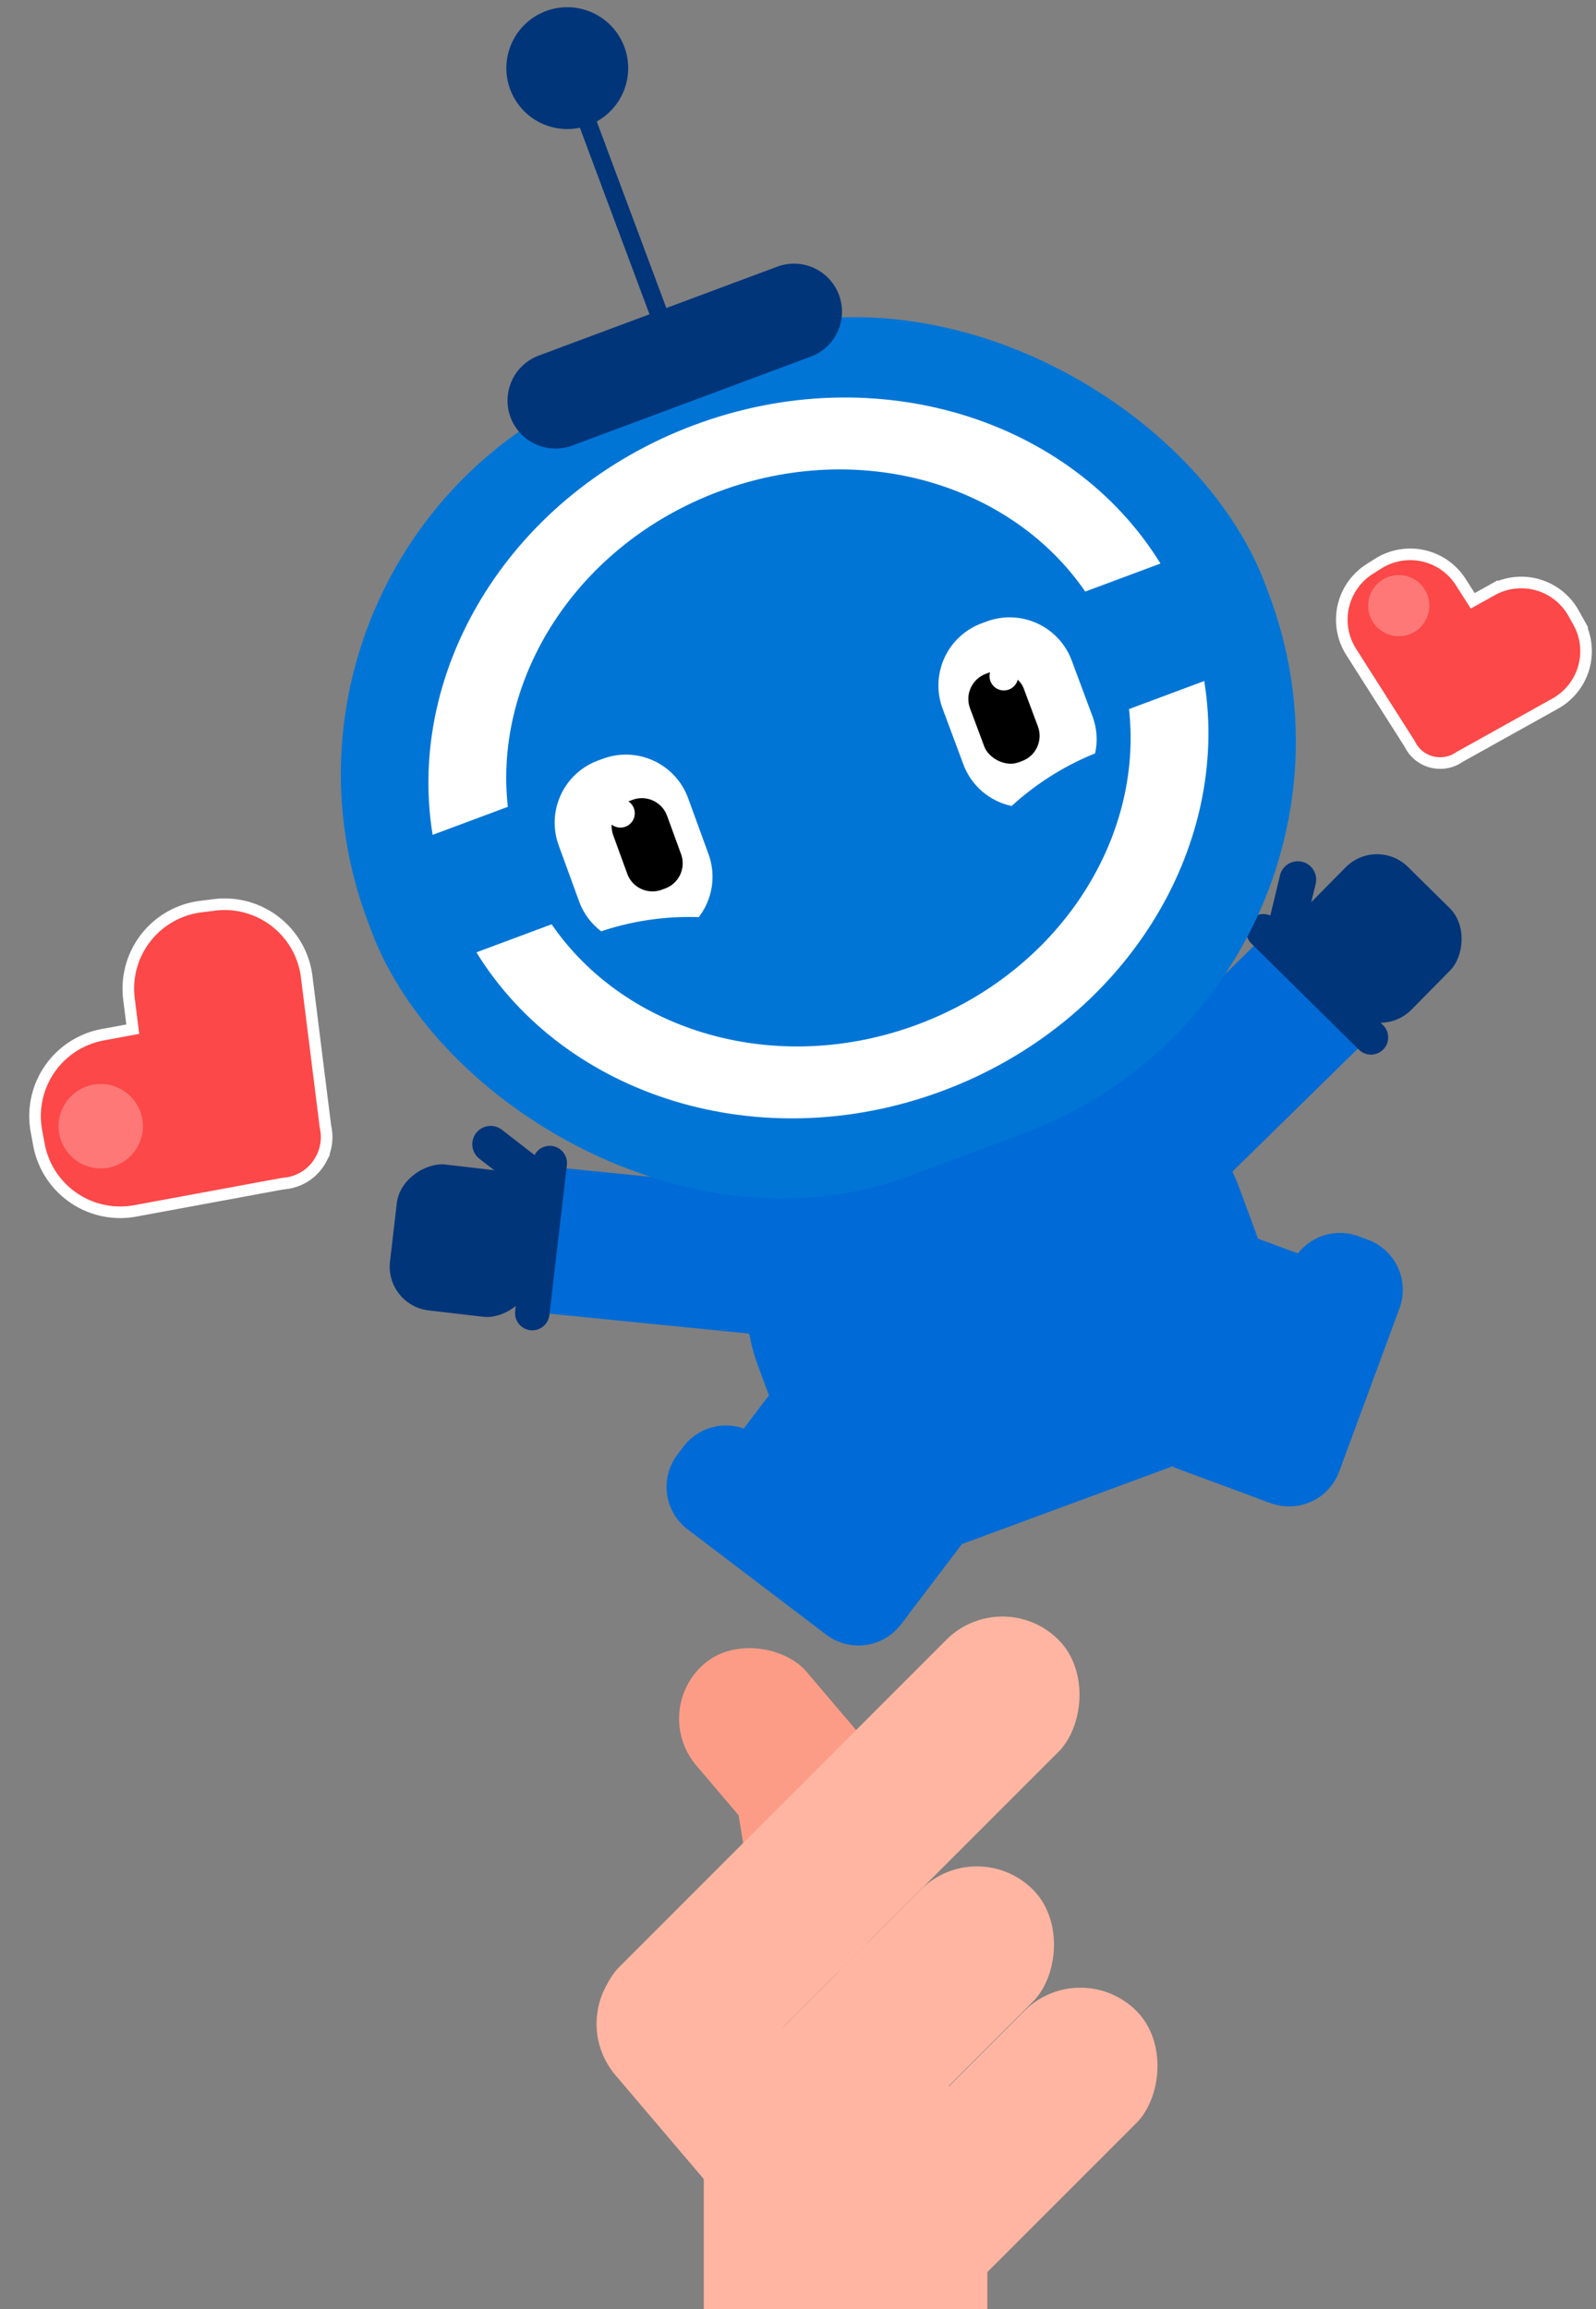 <svg xmlns="http://www.w3.org/2000/svg" xmlns:xlink="http://www.w3.org/1999/xlink" width="275.145" height="398" viewBox="0 0 275.145 398">
  <rect x="0" y="0" width="275.145" height="398" fill="#808080" stroke="none"/>
  <defs>
    <clipPath id="clip-path">
      <rect id="Rectangle_8533" data-name="Rectangle 8533" width="197" height="398" transform="translate(1069 98)" fill="#fff" stroke="#707070" stroke-width="1"/>
    </clipPath>
  </defs>
  <g id="Group_17726" data-name="Group 17726" transform="translate(9937.08 1557)">
    <g id="Mask_Group_17130" data-name="Mask Group 17130" transform="translate(-10949 -1655)" clip-path="url(#clip-path)">
      <g id="Group_17712" data-name="Group 17712" transform="translate(-1115.314 -4198.867)">
        <rect id="Rectangle_8516" data-name="Rectangle 8516" width="24.932" height="47.808" rx="12.466" transform="matrix(0.762, -0.648, 0.648, 0.762, 2239.201, 4591.665)" fill="#fd9c86"/>
        <rect id="Rectangle_8517" data-name="Rectangle 8517" width="20.424" height="47.808" rx="10.212" transform="matrix(0.987, -0.162, 0.162, 0.987, 2251.624, 4591.828)" fill="#fd9c86"/>
        <rect id="Rectangle_8518" data-name="Rectangle 8518" width="27.323" height="107.031" rx="13.661" transform="translate(2300.046 4569.829) rotate(45)" fill="#ffb5a1"/>
        <rect id="Rectangle_8519" data-name="Rectangle 8519" width="27.323" height="68.277" rx="13.661" transform="translate(2295.644 4612.892) rotate(45)" fill="#ffb5a1"/>
        <rect id="Rectangle_8520" data-name="Rectangle 8520" width="27.323" height="68.277" rx="13.661" transform="translate(2313.487 4633.801) rotate(45)" fill="#ffb5a1"/>
        <rect id="Rectangle_8521" data-name="Rectangle 8521" width="27.323" height="68.277" rx="13.661" transform="matrix(0.762, -0.648, 0.648, 0.762, 2224.481, 4644.12)" fill="#ffb5a1"/>
        <rect id="Rectangle_8522" data-name="Rectangle 8522" width="48.883" height="83.083" rx="24.442" transform="translate(2248.567 4647.783)" fill="#ffb5a1"/>
      </g>
      <g id="Group_17725" data-name="Group 17725" transform="translate(262.689 19.246) rotate(3)">
        <path id="Path_27662" data-name="Path 27662" d="M858.535,260.574l58.959,2.778a12.636,12.636,0,0,0,13.177-11.993h0a12.635,12.635,0,0,0-11.992-13.177L859.72,235.4A12.635,12.635,0,0,0,846.543,247.4h0A12.635,12.635,0,0,0,858.535,260.574Z" fill="#006bd6"/>
        <g id="Group_17713" data-name="Group 17713">
          <path id="Path_27663" data-name="Path 27663" d="M858.768,260.836l1.66-25.99a2.976,2.976,0,0,0-2.772-3.151h0a2.977,2.977,0,0,0-3.151,2.773l-1.66,25.989a2.976,2.976,0,0,0,2.772,3.151h0A2.977,2.977,0,0,0,858.768,260.836Z" fill="#01357a"/>
          <rect id="Rectangle_8523" data-name="Rectangle 8523" width="25.31" height="24.671" rx="7.597" transform="translate(856.598 236.945) rotate(93.655)" fill="#01357a"/>
          <path id="Path_27664" data-name="Path 27664" d="M856.268,238.3h0a3.173,3.173,0,0,0-.8-4.4l-6.554-4.545a3.172,3.172,0,0,0-4.4.8h0a3.171,3.171,0,0,0,.8,4.4l6.554,4.545A3.173,3.173,0,0,0,856.268,238.3Z" fill="#01357a"/>
        </g>
        <path id="Path_27665" data-name="Path 27665" d="M976.406,232.73c-8.275-19.248-33.174-27.031-55.614-17.383s-33.921,33.072-25.646,52.319c.06.139.129.271.19.408.033.081.056.164.091.245l2.6,6.057L907,295.235A11.031,11.031,0,0,0,921.45,301L982.5,274.749a11.032,11.032,0,0,0,5.761-14.45l-8.968-20.859-2.605-6.058c-.034-.081-.078-.155-.115-.234C976.514,233.009,976.466,232.868,976.406,232.73Z" fill="#006bd6"/>
        <g id="Group_17715" data-name="Group 17715">
          <path id="Path_27666" data-name="Path 27666" d="M995.722,207.494l-39.938,43.46a12.635,12.635,0,0,1-17.8.752h0a12.635,12.635,0,0,1-.752-17.8l39.938-43.461a12.637,12.637,0,0,1,17.8-.752h0A12.636,12.636,0,0,1,995.722,207.494Z" fill="#006bd6"/>
          <g id="Group_17714" data-name="Group 17714">
            <path id="Path_27667" data-name="Path 27667" d="M995.74,207.843l-19.467-17.3a2.977,2.977,0,0,1-.247-4.19h0a2.976,2.976,0,0,1,4.19-.247l19.467,17.3a2.976,2.976,0,0,1,.247,4.189h0A2.976,2.976,0,0,1,995.74,207.843Z" fill="#01357a"/>
            <rect id="Rectangle_8524" data-name="Rectangle 8524" width="25.31" height="24.671" rx="7.597" transform="translate(996.858 170.899) rotate(41.623)" fill="#01357a"/>
            <path id="Path_27668" data-name="Path 27668" d="M981.66,190.072h0a3.172,3.172,0,0,1-2.531-3.688l1.458-7.841a3.173,3.173,0,0,1,3.688-2.531h0a3.172,3.172,0,0,1,2.532,3.688l-1.459,7.841A3.172,3.172,0,0,1,981.66,190.072Z" fill="#01357a"/>
          </g>
        </g>
        <g id="Group_17716" data-name="Group 17716">
          <path id="Rectangle_8525" data-name="Rectangle 8525" d="M9.194,0h30a9.193,9.193,0,0,1,9.193,9.193v1.742a9.194,9.194,0,0,1-9.194,9.194h-30A9.194,9.194,0,0,1,0,10.935V9.194A9.194,9.194,0,0,1,9.194,0Z" transform="translate(888.22 274.648) rotate(34.22)" fill="#006bd6"/>
          <rect id="Rectangle_8526" data-name="Rectangle 8526" width="42" height="17.721" transform="translate(897.444 272.443) rotate(34.22)" fill="#006bd6"/>
        </g>
        <g id="Group_17717" data-name="Group 17717">
          <path id="Rectangle_8527" data-name="Rectangle 8527" d="M9.194,0h30a9.193,9.193,0,0,1,9.193,9.193v1.742a9.194,9.194,0,0,1-9.194,9.194h-30A9.193,9.193,0,0,1,0,10.936V9.194A9.194,9.194,0,0,1,9.194,0Z" transform="matrix(-0.297, 0.955, -0.955, -0.297, 1007.794, 243.208)" fill="#006bd6"/>
          <rect id="Rectangle_8528" data-name="Rectangle 8528" width="42" height="17.721" transform="matrix(-0.297, 0.955, -0.955, -0.297, 996.904, 246.513)" fill="#006bd6"/>
        </g>
        <g id="Group_17720" data-name="Group 17720">
          <rect id="Rectangle_8529" data-name="Rectangle 8529" width="165.327" height="146.049" rx="72.07" transform="matrix(0.917, -0.398, 0.398, 0.917, 795.185, 128.415)" fill="#0075d6"/>
          <g id="Group_17719" data-name="Group 17719">
            <g id="Group_17718" data-name="Group 17718">
              <path id="Path_27669" data-name="Path 27669" d="M888.487,78.347l-40.2,17.429a8.273,8.273,0,1,0,6.581,15.181l40.2-17.43a8.273,8.273,0,1,0-6.582-15.18Z" fill="#01357a"/>
              <rect id="Rectangle_8530" data-name="Rectangle 8530" width="3.102" height="43.672" rx="0.629" transform="matrix(0.917, -0.398, 0.398, 0.917, 850.698, 50.166)" fill="#01357a"/>
              <path id="Path_27670" data-name="Path 27670" d="M860.237,41.868a10.5,10.5,0,1,1-13.811-5.457A10.5,10.5,0,0,1,860.237,41.868Z" fill="#01357a"/>
            </g>
          </g>
          <path id="Path_27671" data-name="Path 27671" d="M880.564,117.529c23.808-10.322,50.214-3.956,63.932,13.937l12.7-5.506C940.588,101.914,906.415,93,875.7,106.317s-47.564,44.353-41.364,72.911l12.7-5.507C843.354,151.478,856.757,127.852,880.564,117.529Z" fill="#fff"/>
          <path id="Path_27672" data-name="Path 27672" d="M919.566,207.482c-23.808,10.323-50.214,3.957-63.932-13.936l-12.7,5.506c16.607,24.046,50.78,32.959,81.492,19.643s47.564-44.353,41.364-72.91l-12.7,5.506C956.776,173.534,943.374,197.16,919.566,207.482Z" fill="#fff"/>
        </g>
        <g id="Group_17722" data-name="Group 17722">
          <g id="Group_17721" data-name="Group 17721">
            <path id="Path_27673" data-name="Path 27673" d="M863.048,164.556l-.9.382a11.42,11.42,0,0,0-6.024,14.934l4.037,9.5a11.3,11.3,0,0,0,4.071,4.933,47.912,47.912,0,0,1,16.665-3.318,11.4,11.4,0,0,0,1.122-10.908l-4.037-9.5A11.42,11.42,0,0,0,863.048,164.556Z" fill="#fff"/>
          </g>
          <path id="Rectangle_8531" data-name="Rectangle 8531" d="M4.626,0h.623A4.626,4.626,0,0,1,9.874,4.626v7.028a4.625,4.625,0,0,1-4.625,4.625H4.626A4.626,4.626,0,0,1,0,11.653V4.626A4.626,4.626,0,0,1,4.626,0Z" transform="translate(863.635 173.44) rotate(-23.031)"/>
          <path id="Path_27674" data-name="Path 27674" d="M868.75,172.853a2.468,2.468,0,1,1-3.237-1.306A2.467,2.467,0,0,1,868.75,172.853Z" fill="#fff"/>
        </g>
        <g id="Group_17724" data-name="Group 17724">
          <g id="Group_17723" data-name="Group 17723">
            <path id="Path_27675" data-name="Path 27675" d="M926.9,137.887l.9-.389a11.42,11.42,0,0,1,14.977,5.916l4.1,9.468a11.28,11.28,0,0,1,.773,6.348,47.949,47.949,0,0,0-13.882,9.8,11.393,11.393,0,0,1-8.682-6.7l-4.105-9.468A11.419,11.419,0,0,1,926.9,137.887Z" fill="#fff"/>
          </g>
          <rect id="Rectangle_8532" data-name="Rectangle 8532" width="9.874" height="16.279" rx="4.626" transform="matrix(0.917, -0.398, 0.398, 0.917, 923.875, 148.359)"/>
          <path id="Path_27676" data-name="Path 27676" d="M928.986,147.735a2.468,2.468,0,1,0,1.282-3.247A2.468,2.468,0,0,0,928.986,147.735Z" fill="#fff"/>
        </g>
      </g>
    </g>
    <g id="Group_17164" data-name="Group 17164" transform="translate(-9950.379 -1347.374) rotate(-70)">
      <path id="Union_128" data-name="Union 128" d="M9569.553,723.038a7.943,7.943,0,0,1-6.045-4.259l-.313-.611-13.053-22.192a14.252,14.252,0,0,1,5.062-19.512v0l2.04-1.2a14.257,14.257,0,0,1,19.515,5.059l2.671,4.542,4.676-2.4a14.254,14.254,0,0,1,19.187,6.187l1.078,2.105a14.254,14.254,0,0,1-6.187,19.187l-23.1,11.838-.4.233a7.923,7.923,0,0,1-5.131,1.021Z" transform="translate(-9536.755 -661.885)" fill="#fc4848" stroke="#fff" stroke-miterlimit="10" stroke-width="2"/>
      <circle id="Ellipse_2658" data-name="Ellipse 2658" cx="7.27" cy="7.27" r="7.27" transform="translate(17.8 16.238)" fill="#ff7878"/>
    </g>
    <g id="Group_17164-2" data-name="Group 17164" transform="translate(-9717.951 -1472.042) rotate(-2)">
      <path id="Union_128-2" data-name="Union 128" d="M15.51,36.087A5.763,5.763,0,0,1,11.125,33l-.227-.443-9.469-16.1A10.339,10.339,0,0,1,5.1,2.3v0l1.48-.869A10.342,10.342,0,0,1,20.737,5.1l1.938,3.295,3.392-1.738a10.341,10.341,0,0,1,13.918,4.488l.782,1.527A10.341,10.341,0,0,1,36.278,26.59L19.52,35.177l-.288.169a5.748,5.748,0,0,1-3.722.741Z" transform="translate(11.417 11.408)" fill="#fc4848" stroke="#fff" stroke-miterlimit="10" stroke-width="2"/>
      <circle id="Ellipse_2658-2" data-name="Ellipse 2658" cx="5.274" cy="5.274" r="5.274" transform="translate(16.047 14.912)" fill="#ff7878"/>
    </g>
  </g>
</svg>
